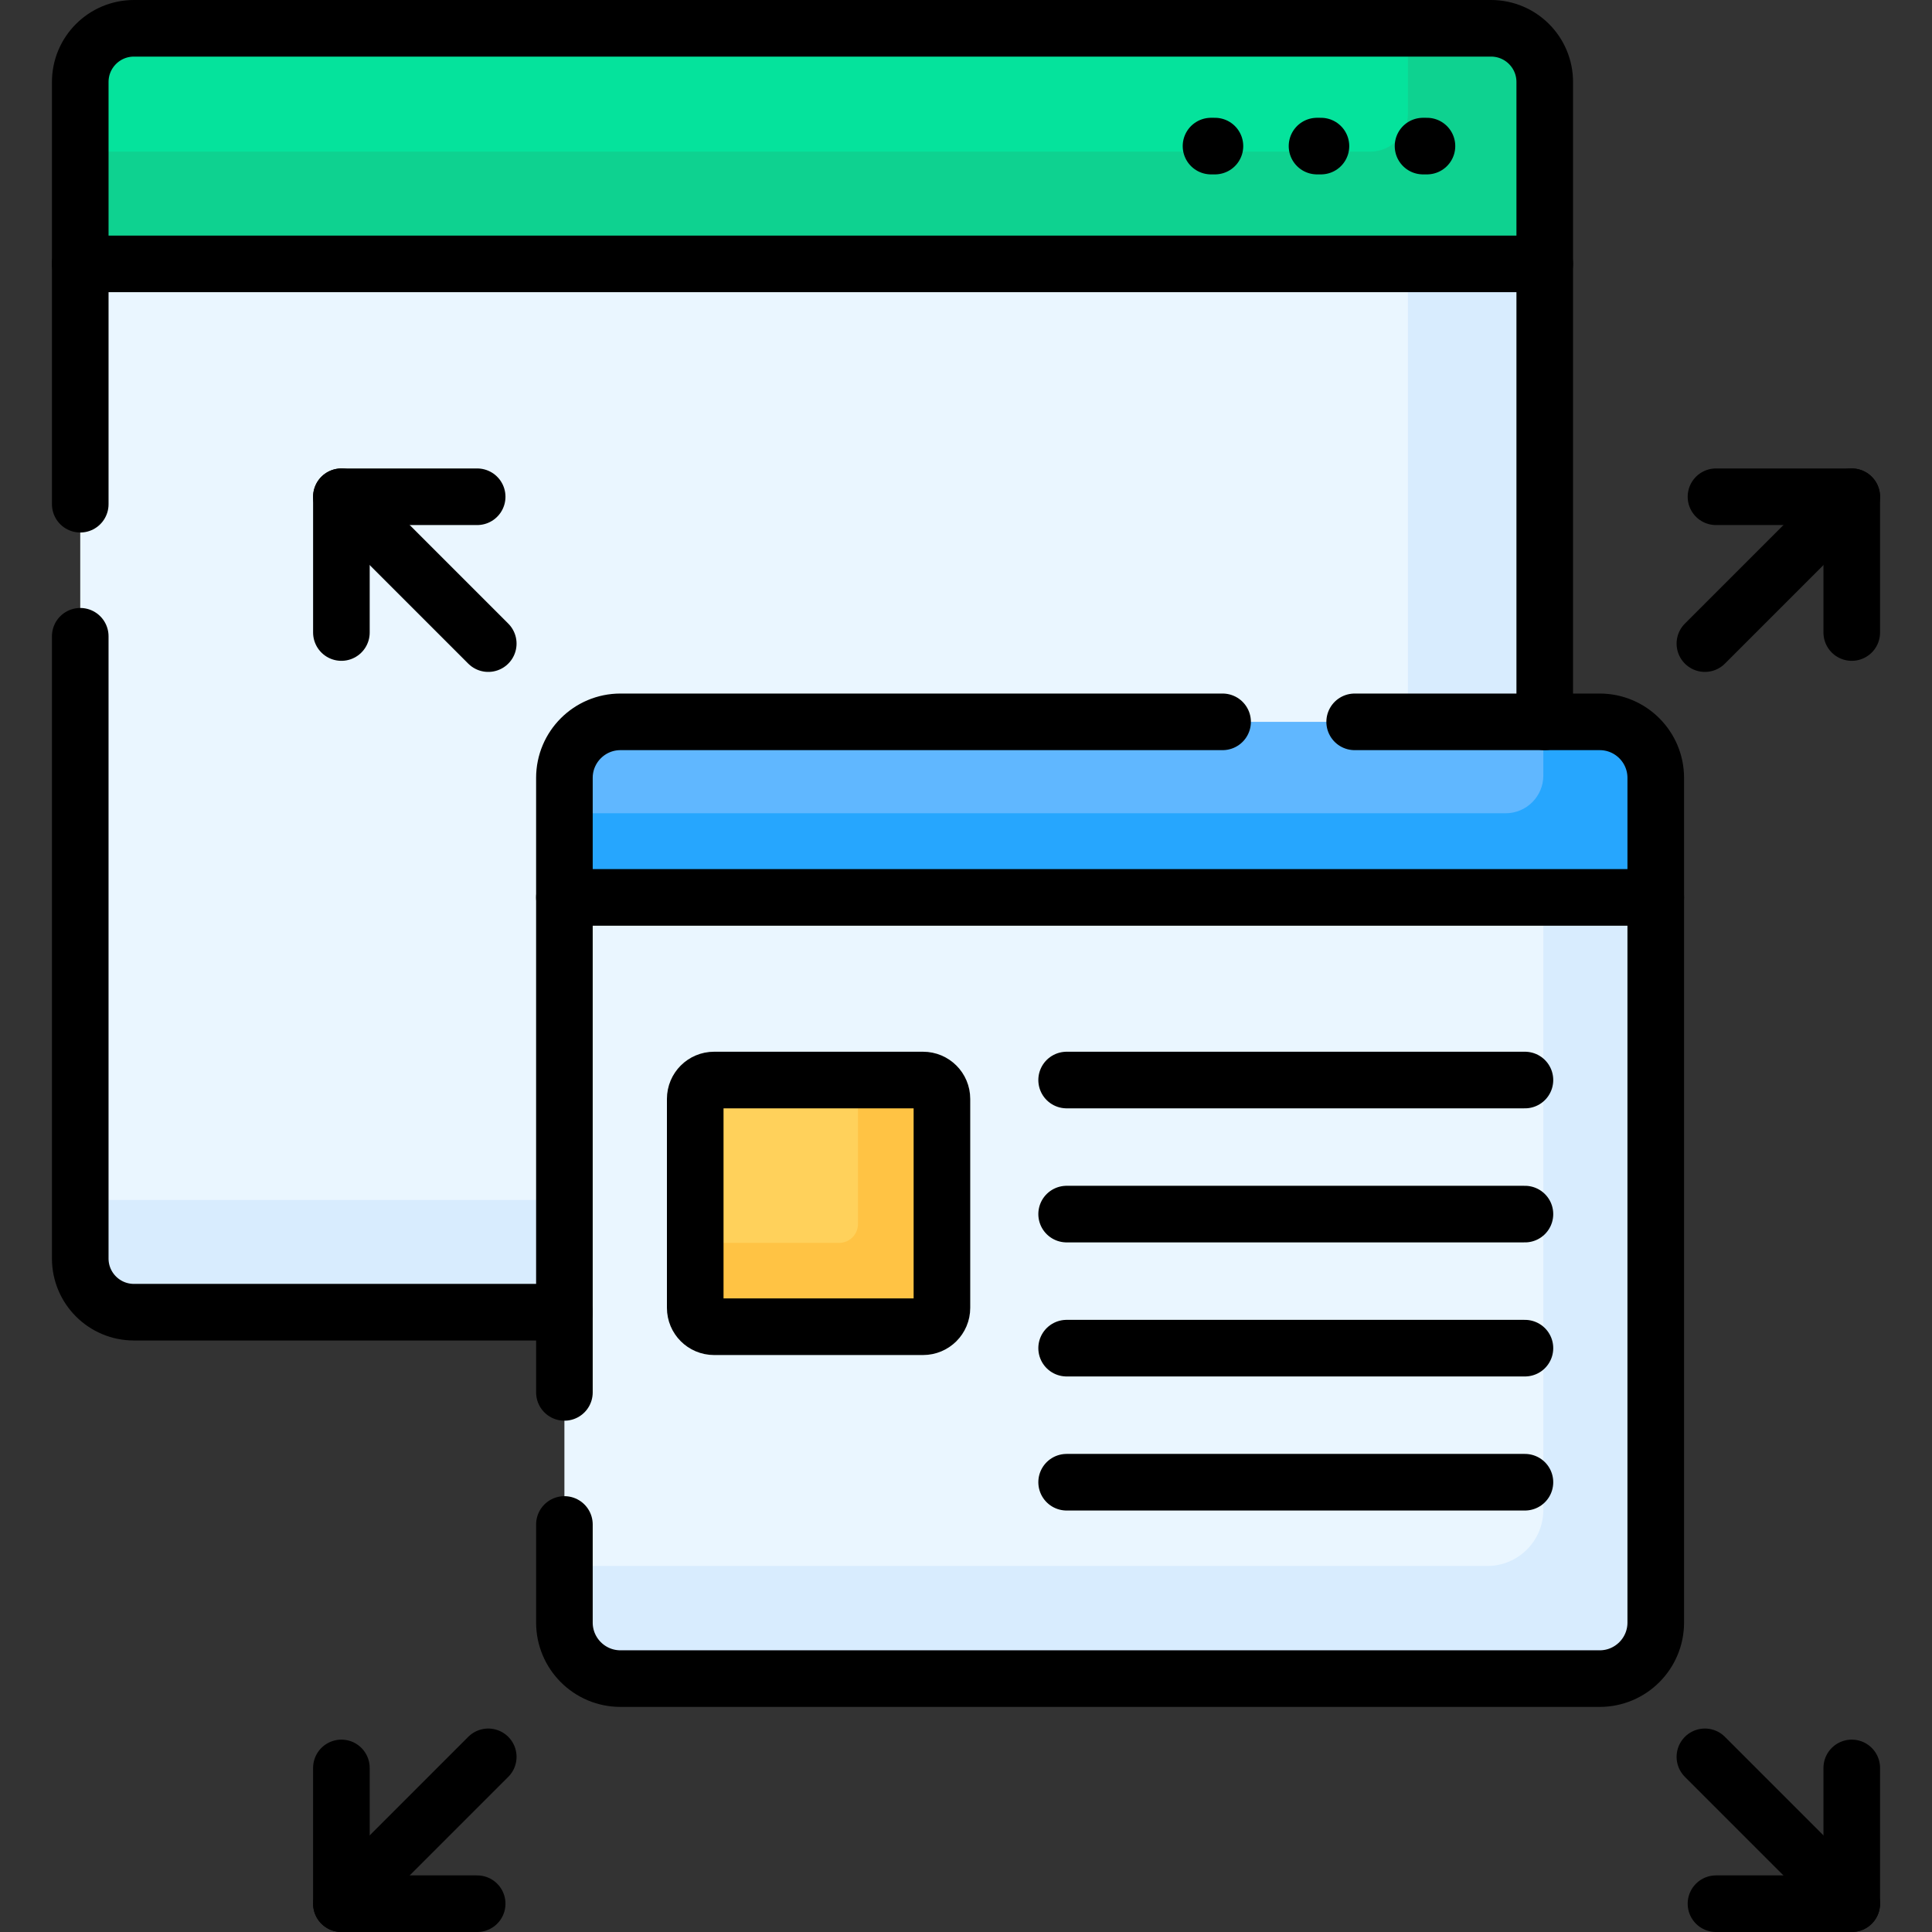 <?xml version="1.0" encoding="UTF-8" standalone="no"?>
<!DOCTYPE svg PUBLIC "-//W3C//DTD SVG 1.1//EN" "http://www.w3.org/Graphics/SVG/1.1/DTD/svg11.dtd">
<svg width="100%" height="100%" viewBox="0 0 512 512" version="1.1" xmlns="http://www.w3.org/2000/svg" xmlns:xlink="http://www.w3.org/1999/xlink" xml:space="preserve" xmlns:serif="http://www.serif.com/" style="fill-rule:evenodd;clip-rule:evenodd;stroke-linecap:round;stroke-linejoin:round;stroke-miterlimit:10;">
    <rect x="0" y="0" width="512" height="512" fill="#333333" stroke="none"/>
    <g>
        <g>
            <g>
                <g>
                    <path d="M150.574,206.155C150.574,198.513 156.791,192.297 164.432,192.297L409.373,192.297L409.373,69.93L408.633,68.915L22.789,68.915L21.266,69.93L21.266,333.518C21.266,341.375 27.635,347.744 35.492,347.744L150.574,347.744L150.574,206.155Z" style="fill:rgb(234,246,255);fill-rule:nonzero;"/>
                    <g>
                        <path d="M150.574,318L21.266,318L21.266,333.518C21.266,341.375 27.635,347.744 35.492,347.744L150.574,347.744L150.574,318Z" style="fill:rgb(216,236,254);fill-rule:nonzero;"/>
                        <path d="M409.373,192.296L409.373,69.93L408.633,68.915L373.107,68.915L373.107,192.296L409.373,192.296Z" style="fill:rgb(216,236,254);fill-rule:nonzero;"/>
                    </g>
                    <path d="M395.147,7.5L35.493,7.5C27.636,7.5 21.267,13.869 21.267,21.726L21.267,69.93L409.374,69.93L409.374,21.726C409.373,13.869 403.004,7.5 395.147,7.5Z" style="fill:rgb(5,227,156);fill-rule:nonzero;"/>
                    <path d="M395.147,7.5L373.107,7.5L373.107,30.186C373.107,35.709 368.63,40.186 363.107,40.186L21.266,40.186L21.266,69.93L409.373,69.93L409.373,21.726C409.373,13.869 403.004,7.5 395.147,7.5Z" style="fill:rgb(14,210,144);fill-rule:nonzero;"/>
                </g>
                <g>
                    <g>
                        <path d="M438.243,237.063L150.709,237.063L149.574,237.82L149.574,429.99C149.574,438.196 156.226,444.848 164.432,444.848L423.935,444.848C432.141,444.848 438.793,438.196 438.793,429.99L438.793,237.82L438.243,237.063Z" style="fill:rgb(234,246,255);fill-rule:nonzero;"/>
                        <path d="M438.243,237.063L409,237.063L409,400.141C409,408.347 402.348,414.999 394.142,414.999L149.574,414.999L149.574,429.989C149.574,438.195 156.226,444.847 164.432,444.847L423.935,444.847C432.141,444.847 438.793,438.195 438.793,429.989L438.793,237.82L438.243,237.063Z" style="fill:rgb(216,236,254);fill-rule:nonzero;"/>
                        <path d="M423.936,191.296L164.432,191.296C156.226,191.296 149.574,197.948 149.574,206.154L149.574,237.819L438.794,237.819L438.794,206.154C438.794,197.949 432.142,191.296 423.936,191.296Z" style="fill:rgb(96,183,255);fill-rule:nonzero;"/>
                        <path d="M423.936,191.296L409,191.296L409,205.523C409,211.046 404.523,215.523 399,215.523L149.574,215.523L149.574,237.819L438.794,237.819L438.794,206.154C438.794,197.949 432.142,191.296 423.936,191.296Z" style="fill:rgb(38,166,254);fill-rule:nonzero;"/>
                        <g>
                            <path d="M244.62,351.597L189.243,351.597C186.482,351.597 184.243,349.358 184.243,346.597L184.243,291.22C184.243,288.459 186.482,286.22 189.243,286.22L244.62,286.22C247.381,286.22 249.62,288.459 249.62,291.22L249.62,346.597C249.62,349.359 247.382,351.597 244.62,351.597Z" style="fill:rgb(255,209,91);fill-rule:nonzero;"/>
                            <path d="M244.62,286.221L227.377,286.221L227.377,324.377C227.377,327.138 225.138,329.377 222.377,329.377L184.243,329.377L184.243,346.598C184.243,349.359 186.482,351.598 189.243,351.598L244.62,351.598C247.381,351.598 249.62,349.359 249.62,346.598L249.62,291.221C249.62,288.459 247.382,286.221 244.62,286.221Z" style="fill:rgb(255,195,68);fill-rule:nonzero;"/>
                        </g>
                    </g>
                </g>
            </g>
        </g>
        <g>
            <path d="M320.931,38.715L321.971,38.715" style="fill:none;fill-rule:nonzero;stroke:black;stroke-width:15px;"/>
            <path d="M349.024,38.715L350.065,38.715" style="fill:none;fill-rule:nonzero;stroke:black;stroke-width:15px;"/>
            <path d="M377.118,38.715L378.158,38.715" style="fill:none;fill-rule:nonzero;stroke:black;stroke-width:15px;"/>
            <g>
                <g>
                    <g>
                        <g>
                            <path d="M129.393,170.564L90.474,131.645" style="fill:none;fill-rule:nonzero;stroke:black;stroke-width:15px;"/>
                            <path d="M126.455,131.645L90.474,131.645L90.474,167.626" style="fill:none;fill-rule:nonzero;stroke:black;stroke-width:15px;"/>
                        </g>
                        <g>
                            <path d="M451.815,170.564L490.734,131.645" style="fill:none;fill-rule:nonzero;stroke:black;stroke-width:15px;"/>
                            <path d="M454.753,131.645L490.734,131.645L490.734,167.626" style="fill:none;fill-rule:nonzero;stroke:black;stroke-width:15px;"/>
                        </g>
                    </g>
                    <g>
                        <g>
                            <path d="M451.815,465.581L490.734,504.5" style="fill:none;fill-rule:nonzero;stroke:black;stroke-width:15px;"/>
                            <path d="M454.753,504.5L490.734,504.5L490.734,468.519" style="fill:none;fill-rule:nonzero;stroke:black;stroke-width:15px;"/>
                        </g>
                        <g>
                            <path d="M129.393,465.581L90.474,504.5" style="fill:none;fill-rule:nonzero;stroke:black;stroke-width:15px;"/>
                            <path d="M126.455,504.5L90.474,504.5L90.474,468.519" style="fill:none;fill-rule:nonzero;stroke:black;stroke-width:15px;"/>
                        </g>
                    </g>
                </g>
            </g>
            <g>
                <path d="M404.124,286.221L282.668,286.221" style="fill:none;fill-rule:nonzero;stroke:black;stroke-width:15px;"/>
                <path d="M282.668,321.748L404.124,321.748" style="fill:none;fill-rule:nonzero;stroke:black;stroke-width:15px;"/>
                <path d="M404.124,357.275L282.668,357.275" style="fill:none;fill-rule:nonzero;stroke:black;stroke-width:15px;"/>
                <path d="M404.124,392.803L282.668,392.803" style="fill:none;fill-rule:nonzero;stroke:black;stroke-width:15px;"/>
            </g>
            <path d="M244.62,351.597L189.243,351.597C186.482,351.597 184.243,349.358 184.243,346.597L184.243,291.22C184.243,288.459 186.482,286.22 189.243,286.22L244.62,286.22C247.381,286.22 249.62,288.459 249.62,291.22L249.62,346.597C249.62,349.359 247.382,351.597 244.62,351.597Z" style="fill:none;fill-rule:nonzero;stroke:black;stroke-width:15px;"/>
            <path d="M149.574,404L149.574,429.99C149.574,438.196 156.226,444.848 164.432,444.848L423.935,444.848C432.141,444.848 438.793,438.196 438.793,429.99L438.793,206.155C438.793,197.949 432.141,191.297 423.935,191.297L359,191.297" style="fill:none;fill-rule:nonzero;stroke:black;stroke-width:15px;"/>
            <path d="M324,191.296L164.432,191.296C156.226,191.296 149.574,197.948 149.574,206.154L149.574,369" style="fill:none;fill-rule:nonzero;stroke:black;stroke-width:15px;"/>
            <path d="M149.574,237.82L438.794,237.82" style="fill:none;fill-rule:nonzero;stroke:black;stroke-width:15px;stroke-linecap:butt;"/>
            <path d="M409.373,191.296L409.373,21.726C409.373,13.869 403.004,7.5 395.147,7.5L35.493,7.5C27.636,7.5 21.267,13.869 21.267,21.726L21.267,133.619" style="fill:none;fill-rule:nonzero;stroke:black;stroke-width:15px;"/>
            <path d="M21.266,168.619L21.266,333.518C21.266,341.375 27.635,347.744 35.492,347.744L149.573,347.744" style="fill:none;fill-rule:nonzero;stroke:black;stroke-width:15px;"/>
            <path d="M21.266,69.93L409.373,69.93" style="fill:none;fill-rule:nonzero;stroke:black;stroke-width:15px;stroke-linecap:butt;"/>
        </g>
    </g>
</svg>
